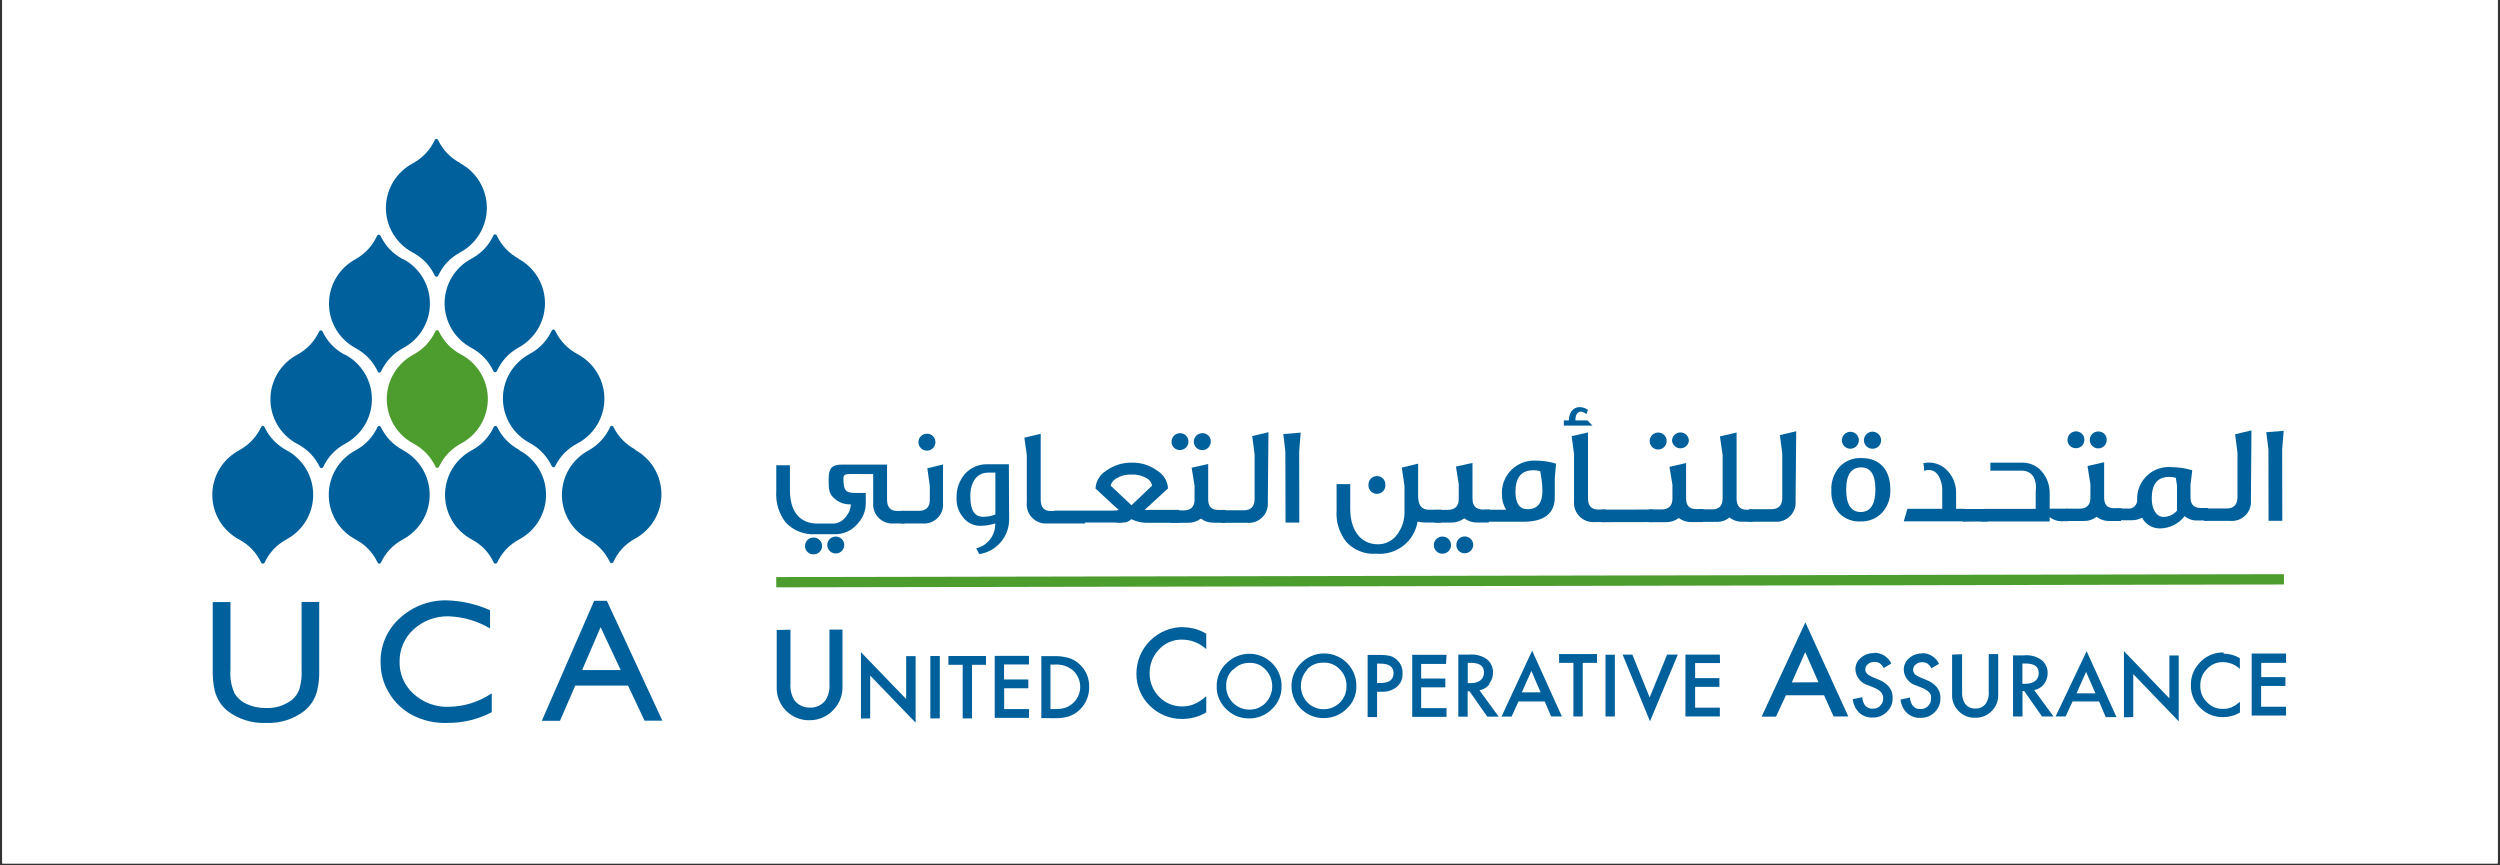 <svg xmlns="http://www.w3.org/2000/svg" xmlns:xlink="http://www.w3.org/1999/xlink" width="500" viewBox="0 0 375 129.75" height="173" preserveAspectRatio="xMidYMid meet"><rect x="0" y="0" width="375" height="129.75" fill="#333333" stroke="none"/><defs><clipPath id="a3a90cc6fd"><path d="M 0.359 0 L 374.637 0 L 374.637 129.5 L 0.359 129.5 Z M 0.359 0 " clip-rule="nonzero"></path></clipPath><clipPath id="ae79927abd"><path d="M 116 93 L 343 93 L 343 108.422 L 116 108.422 Z M 116 93 " clip-rule="nonzero"></path></clipPath><clipPath id="96f7be164c"><path d="M 31 20.84 L 100 20.84 L 100 108.422 L 31 108.422 Z M 31 20.84 " clip-rule="nonzero"></path></clipPath></defs><g clip-path="url(#a3a90cc6fd)"><path fill="#ffffff" d="M 0.359 0 L 374.641 0 L 374.641 136.238 L 0.359 136.238 Z M 0.359 0 " fill-opacity="1" fill-rule="nonzero"></path><path fill="#ffffff" d="M 0.359 0 L 374.641 0 L 374.641 129.5 L 0.359 129.5 Z M 0.359 0 " fill-opacity="1" fill-rule="nonzero"></path><path fill="#ffffff" d="M 0.359 0 L 374.641 0 L 374.641 129.5 L 0.359 129.5 Z M 0.359 0 " fill-opacity="1" fill-rule="nonzero"></path></g><g clip-path="url(#ae79927abd)"><path fill="#00609c" d="M 342.906 98.031 L 337.75 98.031 L 337.75 107.328 L 342.906 107.328 L 342.906 106.008 L 339.168 106.008 L 339.168 102.887 L 342.812 102.887 L 342.812 101.57 L 339.184 101.57 L 339.184 99.43 L 342.906 99.43 Z M 333.543 97.871 C 332.82 97.848 332.133 97.988 331.477 98.289 C 330.82 98.59 330.262 99.016 329.805 99.574 C 329.004 100.5 328.613 101.57 328.629 102.793 C 328.617 103.434 328.734 104.047 328.98 104.637 C 329.227 105.227 329.582 105.746 330.047 106.188 C 330.496 106.641 331.02 106.988 331.613 107.227 C 332.207 107.469 332.824 107.582 333.465 107.57 C 334.371 107.57 335.215 107.34 335.992 106.879 L 335.992 105.27 L 335.348 105.77 C 335.152 105.887 334.945 105.996 334.738 106.09 C 334.336 106.266 333.918 106.344 333.48 106.332 C 332.52 106.359 331.707 106.027 331.047 105.332 C 330.359 104.648 330.027 103.824 330.047 102.855 C 330.031 101.883 330.363 101.043 331.047 100.348 C 331.699 99.645 332.504 99.301 333.465 99.316 C 334.43 99.344 335.266 99.68 335.977 100.332 L 335.977 98.723 C 335.227 98.277 334.418 98.055 333.543 98.047 M 319.988 107.555 L 319.988 101.117 L 326.809 108.195 L 326.809 98.32 L 325.406 98.32 L 325.406 104.754 L 318.59 97.66 L 318.59 107.602 Z M 311.48 104 L 312.914 100.781 L 314.316 104 Z M 315.863 107.57 L 317.477 107.57 L 312.996 97.676 L 308.34 107.473 L 309.836 107.473 L 310.883 105.223 L 314.863 105.223 Z M 303.359 99.527 L 303.859 99.527 C 305.164 99.527 305.809 100.008 305.809 100.957 C 305.809 101.906 305.148 102.566 303.809 102.566 L 303.359 102.566 Z M 306.582 102.633 C 306.953 102.16 307.141 101.621 307.145 101.023 C 307.16 100.633 307.09 100.258 306.926 99.902 C 306.766 99.543 306.531 99.242 306.227 98.996 C 305.426 98.438 304.539 98.207 303.566 98.305 L 301.957 98.305 L 301.957 107.473 L 303.375 107.473 L 303.375 103.66 L 303.633 103.66 L 306.309 107.473 L 308.031 107.473 L 305.133 103.516 C 305.746 103.391 306.246 103.078 306.629 102.582 M 292.816 98.191 L 292.816 104.176 C 292.781 105.113 293.09 105.922 293.738 106.605 C 294.422 107.328 295.266 107.684 296.266 107.664 C 297.27 107.68 298.117 107.324 298.812 106.605 C 299.453 105.922 299.758 105.109 299.73 104.176 L 299.73 98.109 L 298.312 98.109 L 298.312 103.707 C 298.367 104.332 298.238 104.918 297.926 105.461 C 297.535 106.02 296.996 106.293 296.316 106.281 C 295.637 106.301 295.098 106.031 294.703 105.477 C 294.398 104.934 294.27 104.348 294.316 103.727 L 294.316 98.129 Z M 288.371 98.016 C 287.613 97.992 286.945 98.227 286.371 98.723 C 285.832 99.184 285.562 99.766 285.566 100.477 C 285.594 101.035 285.785 101.535 286.137 101.973 C 286.492 102.406 286.941 102.695 287.484 102.84 L 288.387 103.211 C 288.598 103.293 288.797 103.402 288.98 103.531 C 289.141 103.629 289.277 103.746 289.402 103.887 C 289.512 104.008 289.594 104.145 289.645 104.305 C 289.668 104.469 289.668 104.637 289.645 104.801 C 289.66 105.234 289.516 105.605 289.207 105.914 C 288.902 106.207 288.535 106.355 288.113 106.363 C 287.578 106.387 287.152 106.184 286.84 105.75 C 286.629 105.406 286.516 105.031 286.5 104.625 L 285.082 104.93 C 285.164 105.723 285.484 106.398 286.051 106.957 C 286.625 107.469 287.297 107.707 288.062 107.684 C 288.898 107.699 289.613 107.418 290.207 106.828 C 290.801 106.238 291.086 105.527 291.062 104.691 C 291.078 104.09 290.898 103.555 290.531 103.082 C 290.086 102.578 289.547 102.207 288.918 101.973 L 287.984 101.586 C 287.305 101.312 286.969 100.941 286.969 100.492 C 286.961 100.156 287.09 99.883 287.355 99.672 C 287.637 99.434 287.965 99.32 288.336 99.332 C 288.613 99.324 288.871 99.391 289.109 99.527 C 289.371 99.719 289.57 99.961 289.707 100.25 L 290.852 99.574 C 290.625 99.086 290.281 98.695 289.828 98.406 C 289.375 98.117 288.879 97.969 288.336 97.965 M 281.117 97.965 C 280.359 97.945 279.695 98.184 279.121 98.676 C 278.574 99.133 278.305 99.715 278.312 100.426 C 278.34 100.988 278.531 101.488 278.887 101.922 C 279.238 102.359 279.688 102.648 280.23 102.793 L 281.133 103.16 C 281.352 103.246 281.555 103.352 281.746 103.484 C 281.902 103.582 282.043 103.699 282.164 103.836 C 282.266 103.965 282.34 104.102 282.391 104.254 C 282.453 104.41 282.48 104.57 282.473 104.738 C 282.488 105.176 282.344 105.551 282.035 105.863 C 281.738 106.164 281.379 106.309 280.957 106.297 C 280.422 106.336 279.996 106.137 279.684 105.703 C 279.477 105.355 279.363 104.98 279.344 104.578 L 277.91 104.883 C 278 105.668 278.32 106.344 278.879 106.91 C 279.453 107.414 280.125 107.656 280.891 107.633 C 281.723 107.645 282.438 107.359 283.035 106.781 C 283.637 106.195 283.922 105.48 283.891 104.641 C 283.906 104.043 283.727 103.508 283.359 103.035 C 282.918 102.523 282.379 102.152 281.746 101.922 L 280.828 101.539 C 280.152 101.246 279.797 100.895 279.797 100.445 C 279.789 100.105 279.918 99.832 280.184 99.625 C 280.461 99.387 280.785 99.273 281.148 99.285 C 281.434 99.273 281.695 99.34 281.941 99.477 C 282.203 99.668 282.41 99.91 282.551 100.203 L 283.695 99.527 C 283.465 99.039 283.121 98.648 282.664 98.355 C 282.207 98.066 281.707 97.918 281.168 97.918 M 268.773 102.359 L 270.785 97.82 L 272.77 102.34 Z M 275.043 107.473 L 277.25 107.473 L 270.805 93.352 L 264.242 107.504 L 266.402 107.504 L 267.887 104.289 L 273.609 104.289 Z M 257.977 98.191 L 252.816 98.191 L 252.816 107.473 L 257.977 107.473 L 257.977 106.152 L 254.27 106.152 L 254.27 103.031 L 257.91 103.031 L 257.91 101.715 L 254.27 101.715 L 254.27 99.461 L 258.008 99.461 Z M 243.391 98.191 L 247.5 108.195 L 251.672 98.191 L 250.062 98.191 L 247.449 104.625 L 244.855 98.191 Z M 240.828 107.473 L 242.23 107.473 L 242.23 98.207 L 240.828 98.207 Z M 239.555 99.43 L 239.555 98.109 L 233.863 98.109 L 233.863 99.43 L 236.008 99.43 L 236.008 107.473 L 237.41 107.473 L 237.41 99.43 Z M 228.273 103.852 L 229.707 100.637 L 231.094 103.852 Z M 232.672 107.473 L 234.285 107.473 L 229.82 97.598 L 225.227 107.488 L 226.742 107.488 L 227.773 105.223 L 231.707 105.223 Z M 220.164 99.43 L 220.664 99.43 C 221.953 99.43 222.598 99.914 222.598 100.863 C 222.598 101.812 221.938 102.469 220.602 102.469 L 220.164 102.469 Z M 223.391 102.535 C 223.762 102.062 223.949 101.527 223.953 100.926 C 223.969 100.531 223.895 100.156 223.734 99.797 C 223.57 99.438 223.34 99.133 223.035 98.883 C 222.227 98.332 221.332 98.102 220.359 98.191 L 218.746 98.191 L 218.746 107.504 L 220.148 107.504 L 220.148 103.691 L 220.422 103.691 L 223.098 107.504 L 224.809 107.504 L 221.922 103.547 C 222.535 103.426 223.035 103.121 223.422 102.633 M 216.977 98.223 L 211.832 98.223 L 211.832 107.535 L 216.977 107.535 L 216.977 106.219 L 213.172 106.219 L 213.172 103.098 L 216.797 103.098 L 216.797 101.777 L 213.172 101.777 L 213.172 99.59 L 216.91 99.59 Z M 206.562 99.543 L 207.031 99.543 C 208.352 99.543 209.031 100.008 209.031 100.973 C 209.031 101.938 208.387 102.453 207.094 102.453 L 206.562 102.453 Z M 207.227 103.758 C 208.094 103.805 208.867 103.559 209.547 103.016 C 210.141 102.473 210.422 101.797 210.383 100.992 C 210.406 100.211 210.141 99.555 209.578 99.012 C 209.273 98.715 208.922 98.508 208.516 98.383 C 207.934 98.273 207.348 98.223 206.758 98.238 L 205.145 98.238 L 205.145 107.555 L 206.562 107.555 L 206.562 103.773 Z M 196.055 100.41 C 196.73 99.715 197.551 99.379 198.523 99.398 C 199.492 99.367 200.309 99.707 200.973 100.41 C 201.66 101.102 201.992 101.934 201.973 102.906 C 201.988 103.875 201.652 104.707 200.973 105.398 C 200.648 105.715 200.277 105.957 199.859 106.129 C 199.441 106.301 199.008 106.383 198.555 106.383 C 198.102 106.383 197.668 106.301 197.25 106.129 C 196.828 105.957 196.461 105.715 196.137 105.398 C 195.812 105.062 195.566 104.676 195.391 104.242 C 195.219 103.812 195.133 103.363 195.133 102.895 C 195.133 102.43 195.219 101.98 195.391 101.551 C 195.566 101.117 195.812 100.73 196.137 100.395 M 195.316 106.477 C 196.23 107.297 197.305 107.711 198.539 107.715 C 199.191 107.723 199.816 107.602 200.422 107.359 C 201.027 107.113 201.559 106.758 202.02 106.297 C 202.492 105.859 202.855 105.344 203.105 104.75 C 203.355 104.152 203.473 103.535 203.453 102.887 C 203.457 102.406 203.391 101.934 203.254 101.473 C 203.117 101.012 202.914 100.578 202.648 100.176 C 202.383 99.773 202.062 99.422 201.688 99.117 C 201.316 98.809 200.906 98.566 200.461 98.383 C 200.012 98.199 199.551 98.082 199.066 98.039 C 198.586 97.996 198.109 98.02 197.637 98.117 C 197.164 98.215 196.719 98.383 196.293 98.613 C 195.871 98.844 195.492 99.133 195.152 99.477 C 194.922 99.707 194.715 99.961 194.531 100.234 C 194.348 100.504 194.195 100.793 194.074 101.098 C 193.949 101.398 193.859 101.711 193.801 102.035 C 193.742 102.355 193.715 102.68 193.723 103.008 C 193.727 103.336 193.766 103.66 193.84 103.977 C 193.914 104.297 194.016 104.605 194.152 104.902 C 194.289 105.203 194.453 105.484 194.645 105.746 C 194.84 106.012 195.055 106.254 195.297 106.477 M 184.969 100.477 C 185.625 99.781 186.43 99.434 187.387 99.43 C 188.355 99.398 189.172 99.738 189.836 100.445 C 190.156 100.781 190.402 101.164 190.574 101.594 C 190.746 102.023 190.832 102.473 190.832 102.938 C 190.832 103.402 190.746 103.848 190.574 104.277 C 190.402 104.711 190.156 105.094 189.836 105.43 C 189.156 106.125 188.328 106.465 187.352 106.441 C 186.891 106.434 186.449 106.34 186.027 106.156 C 185.605 105.973 185.23 105.715 184.91 105.387 C 184.59 105.059 184.344 104.68 184.172 104.25 C 184 103.824 183.918 103.379 183.922 102.922 C 183.902 101.953 184.234 101.129 184.918 100.445 M 184.098 106.523 C 185.016 107.348 186.09 107.758 187.32 107.762 C 187.973 107.777 188.605 107.66 189.207 107.414 C 189.812 107.168 190.344 106.812 190.801 106.348 C 191.273 105.906 191.633 105.387 191.883 104.793 C 192.133 104.199 192.25 103.582 192.238 102.938 C 192.242 102.453 192.176 101.984 192.039 101.52 C 191.898 101.059 191.699 100.625 191.43 100.227 C 191.164 99.824 190.844 99.469 190.473 99.164 C 190.098 98.859 189.688 98.613 189.242 98.43 C 188.797 98.246 188.332 98.133 187.852 98.086 C 187.371 98.043 186.895 98.07 186.422 98.168 C 185.949 98.266 185.5 98.43 185.078 98.66 C 184.652 98.895 184.273 99.18 183.938 99.527 C 183.473 99.965 183.117 100.48 182.867 101.066 C 182.621 101.656 182.496 102.266 182.504 102.906 C 182.48 103.598 182.609 104.262 182.895 104.898 C 183.176 105.531 183.582 106.074 184.113 106.523 M 177.508 94.059 C 177.047 94.055 176.586 94.098 176.137 94.184 C 175.684 94.27 175.242 94.402 174.816 94.574 C 174.387 94.75 173.98 94.965 173.598 95.219 C 173.211 95.473 172.855 95.762 172.527 96.086 C 172.203 96.41 171.91 96.762 171.652 97.145 C 171.395 97.527 171.176 97.93 171 98.355 C 170.824 98.781 170.688 99.219 170.598 99.672 C 170.508 100.121 170.465 100.578 170.465 101.039 C 170.453 101.945 170.621 102.82 170.973 103.66 C 171.32 104.496 171.824 105.234 172.477 105.863 C 173.117 106.504 173.855 106.996 174.695 107.34 C 175.535 107.684 176.406 107.852 177.312 107.844 C 178.609 107.844 179.82 107.516 180.938 106.863 L 180.938 104.434 C 180.645 104.691 180.332 104.926 180.004 105.141 C 179.734 105.324 179.449 105.48 179.148 105.605 C 178.574 105.855 177.973 105.973 177.344 105.961 C 176.691 105.973 176.066 105.852 175.465 105.605 C 174.859 105.355 174.332 104.996 173.879 104.527 C 173.414 104.059 173.055 103.52 172.805 102.902 C 172.555 102.289 172.438 101.652 172.445 100.992 C 172.434 100.324 172.551 99.68 172.797 99.055 C 173.043 98.434 173.398 97.883 173.863 97.402 C 174.309 96.926 174.828 96.559 175.43 96.301 C 176.031 96.047 176.66 95.926 177.312 95.941 C 178.703 95.961 179.91 96.441 180.938 97.371 L 180.938 95.055 C 179.871 94.418 178.719 94.098 177.473 94.09 M 157.57 99.688 L 158.199 99.688 C 159.219 99.617 160.125 99.902 160.922 100.539 C 161.141 100.734 161.328 100.953 161.488 101.195 C 161.645 101.438 161.773 101.695 161.863 101.973 C 161.953 102.246 162.008 102.531 162.027 102.82 C 162.043 103.109 162.023 103.398 161.965 103.684 C 161.91 103.965 161.816 104.238 161.688 104.5 C 161.555 104.758 161.395 105 161.203 105.215 C 161.012 105.434 160.797 105.625 160.555 105.785 C 160.312 105.949 160.055 106.074 159.777 106.168 C 159.25 106.316 158.715 106.383 158.168 106.363 L 157.57 106.363 Z M 158.102 107.73 C 158.848 107.758 159.578 107.672 160.293 107.473 C 160.75 107.316 161.172 107.09 161.559 106.801 C 161.945 106.508 162.273 106.164 162.551 105.77 C 162.828 105.371 163.035 104.945 163.176 104.48 C 163.316 104.02 163.383 103.547 163.371 103.066 C 163.398 102.414 163.281 101.785 163.027 101.184 C 162.773 100.582 162.406 100.062 161.922 99.625 C 161.457 99.188 160.922 98.875 160.309 98.691 C 159.582 98.484 158.84 98.395 158.086 98.418 L 156.199 98.418 L 156.199 107.715 Z M 154.348 98.383 L 149.207 98.383 L 149.207 107.684 L 154.348 107.684 L 154.348 106.363 L 150.625 106.363 L 150.625 103.242 L 154.25 103.242 L 154.25 101.922 L 150.609 101.922 L 150.609 99.672 L 154.348 99.672 Z M 147.902 99.719 L 147.902 98.402 L 142.262 98.402 L 142.262 99.719 L 144.402 99.719 L 144.402 107.762 L 145.805 107.762 L 145.805 99.719 Z M 139.551 107.762 L 140.969 107.762 L 140.969 98.402 L 139.551 98.402 Z M 130.527 107.762 L 130.527 101.328 L 137.344 108.406 L 137.344 98.418 L 135.926 98.418 L 135.926 104.852 L 129.141 97.82 L 129.141 107.777 Z M 116.508 94.492 L 116.508 103.051 C 116.496 103.379 116.516 103.703 116.574 104.027 C 116.629 104.352 116.715 104.668 116.836 104.973 C 116.957 105.277 117.105 105.57 117.285 105.844 C 117.465 106.121 117.672 106.375 117.902 106.605 C 118.133 106.84 118.387 107.047 118.66 107.23 C 118.938 107.41 119.227 107.562 119.531 107.688 C 119.836 107.809 120.152 107.902 120.473 107.961 C 120.797 108.02 121.125 108.043 121.453 108.035 C 122.145 108.035 122.801 107.898 123.43 107.617 C 124.059 107.336 124.605 106.941 125.062 106.426 C 125.504 105.957 125.84 105.422 126.066 104.82 C 126.289 104.219 126.391 103.594 126.371 102.953 L 126.371 94.445 L 124.418 94.445 L 124.418 102.484 C 124.488 103.379 124.301 104.219 123.855 104.996 C 123.582 105.375 123.238 105.664 122.816 105.867 C 122.395 106.07 121.953 106.16 121.484 106.137 C 121.023 106.152 120.582 106.062 120.168 105.859 C 119.75 105.656 119.406 105.367 119.133 104.996 C 118.691 104.223 118.504 103.391 118.57 102.504 L 118.57 94.461 Z M 116.508 94.492 " fill-opacity="1" fill-rule="nonzero"></path></g><path fill="#4c9c2e" d="M 116.434 86.559 L 342.59 86.125 L 342.594 87.672 L 116.434 88.102 Z M 116.434 86.559 " fill-opacity="1" fill-rule="nonzero"></path><path fill="#00609c" d="M 135.684 78.52 L 134.074 78.52 C 133.863 78.539 133.656 78.531 133.449 78.504 C 133.242 78.477 133.043 78.426 132.844 78.355 C 132.648 78.281 132.465 78.188 132.289 78.078 C 132.113 77.965 131.949 77.832 131.801 77.688 C 131.656 77.539 131.527 77.375 131.414 77.199 C 131.301 77.023 131.211 76.836 131.141 76.641 C 131.066 76.445 131.02 76.246 130.992 76.039 C 130.965 75.832 130.961 75.625 130.98 75.414 L 130.98 71.105 L 128.723 71.105 C 126.98 71.105 126.516 71.008 126.516 71.73 C 126.516 73.438 126.773 73.918 128.125 73.938 L 129.867 73.938 L 129.867 75.305 C 129.902 76.535 129.504 77.605 128.676 78.52 C 127.867 79.484 126.836 80.02 125.578 80.129 L 122.355 80.129 C 121.504 80.188 120.684 80.062 119.891 79.75 C 119.094 79.438 118.41 78.969 117.828 78.344 C 116.797 76.949 116.332 75.391 116.441 73.664 L 116.441 69.785 L 118.488 69.785 L 118.488 73.52 C 118.488 76.734 119.973 78.551 122.648 78.535 L 125.129 78.535 C 125.898 78.434 126.508 78.062 126.949 77.426 C 127.375 76.914 127.602 76.324 127.625 75.656 C 126.594 75.688 125.715 75.34 124.984 74.613 C 124.242 73.902 124.305 73.004 124.305 71.684 C 124.305 70.172 124.934 69.691 126.242 69.691 L 133.059 69.691 L 133.059 74.934 C 133.059 76.09 133.574 76.652 134.574 76.637 L 135.637 76.637 Z M 135.684 78.52 " fill-opacity="1" fill-rule="nonzero"></path><path fill="#00609c" d="M 140.309 66.328 C 140.309 66.496 140.277 66.66 140.211 66.816 C 140.148 66.973 140.055 67.109 139.934 67.227 C 139.816 67.348 139.676 67.438 139.52 67.504 C 139.363 67.566 139.199 67.598 139.031 67.598 C 138.863 67.598 138.699 67.566 138.543 67.5 C 138.387 67.434 138.25 67.34 138.129 67.219 C 138.012 67.102 137.922 66.961 137.855 66.805 C 137.793 66.648 137.762 66.484 137.762 66.316 C 137.766 66.148 137.801 65.984 137.863 65.832 C 137.93 65.676 138.023 65.539 138.145 65.418 C 138.266 65.301 138.406 65.211 138.562 65.148 C 138.719 65.086 138.883 65.055 139.055 65.059 C 139.223 65.055 139.383 65.086 139.539 65.148 C 139.695 65.215 139.832 65.305 139.953 65.426 C 140.07 65.547 140.16 65.684 140.223 65.84 C 140.285 65.996 140.312 66.16 140.309 66.328 M 141.453 75.465 C 141.473 75.668 141.465 75.875 141.438 76.078 C 141.41 76.281 141.363 76.48 141.289 76.672 C 141.219 76.867 141.129 77.051 141.02 77.223 C 140.906 77.395 140.777 77.555 140.633 77.699 C 140.488 77.848 140.328 77.973 140.152 78.086 C 139.98 78.195 139.797 78.285 139.602 78.355 C 139.41 78.43 139.211 78.477 139.008 78.504 C 138.801 78.531 138.598 78.539 138.391 78.52 L 135.168 78.52 L 135.168 76.621 L 137.859 76.621 C 138.891 76.621 139.473 76.074 139.473 75.012 L 139.473 72.906 L 139.102 70.238 L 141.453 69.672 Z M 149.305 77.168 L 149.305 70.895 L 148.191 70.895 C 146.578 70.895 145.547 72.246 145.547 74.418 C 145.547 76.59 146.207 77.523 147.496 77.523 C 148.129 77.52 148.734 77.402 149.32 77.168 M 151.367 77.621 C 151.383 77.945 151.371 78.266 151.328 78.59 C 151.285 78.91 151.215 79.227 151.113 79.535 C 151.016 79.844 150.887 80.141 150.73 80.426 C 150.574 80.711 150.395 80.98 150.188 81.234 C 149.984 81.484 149.758 81.715 149.508 81.926 C 149.262 82.137 148.996 82.324 148.715 82.484 C 148.43 82.645 148.137 82.777 147.828 82.887 C 147.523 82.992 147.207 83.07 146.887 83.121 L 146.434 82.25 C 146.848 82.148 147.234 81.98 147.594 81.746 C 147.949 81.512 148.258 81.227 148.52 80.887 C 148.777 80.547 148.973 80.176 149.105 79.77 C 149.238 79.363 149.297 78.945 149.285 78.52 C 148.559 78.75 147.812 78.867 147.047 78.875 C 146.535 78.875 146.055 78.766 145.598 78.539 C 145.141 78.312 144.758 77.996 144.453 77.586 C 143.766 76.742 143.445 75.777 143.484 74.691 C 143.449 73.367 143.848 72.188 144.676 71.152 C 145.105 70.656 145.621 70.277 146.223 70.012 C 146.824 69.746 147.453 69.621 148.109 69.641 L 151.332 69.641 Z M 162.762 78.52 L 157.137 78.52 C 156.922 78.539 156.707 78.531 156.496 78.504 C 156.281 78.477 156.078 78.422 155.875 78.348 C 155.676 78.273 155.484 78.176 155.305 78.059 C 155.125 77.941 154.961 77.805 154.812 77.652 C 154.664 77.496 154.535 77.328 154.422 77.145 C 154.312 76.961 154.223 76.77 154.152 76.566 C 154.086 76.363 154.039 76.156 154.02 75.941 C 153.996 75.73 154 75.516 154.023 75.305 L 154.023 68.258 L 153.652 65.652 L 156.105 65.074 L 156.105 74.934 C 156.105 76.09 156.602 76.652 157.602 76.652 L 162.742 76.652 Z M 162.762 78.52 " fill-opacity="1" fill-rule="nonzero"></path><path fill="#00609c" d="M 172.816 72.844 C 172.719 72.344 172.445 71.973 171.996 71.73 C 171.289 71.328 170.531 71.148 169.723 71.184 C 168.914 71.148 168.16 71.336 167.465 71.75 C 167.02 71.988 166.73 72.355 166.594 72.844 L 169.723 75.785 Z M 176.91 78.422 L 171.867 78.422 C 171.102 78.387 170.379 78.203 169.691 77.875 C 169.371 78.211 168.977 78.379 168.512 78.375 C 168.117 78.453 167.719 78.453 167.32 78.375 L 158.152 78.375 L 158.152 76.59 L 167.016 76.59 C 167.281 76.59 167.547 76.559 167.805 76.492 C 167.32 76.09 166.191 74.996 164.324 73.277 C 164.355 72.727 164.512 72.215 164.797 71.742 C 165.082 71.27 165.461 70.891 165.934 70.605 C 167.078 69.789 168.348 69.387 169.754 69.398 C 171.168 69.367 172.449 69.77 173.59 70.605 C 174.062 70.887 174.441 71.266 174.727 71.734 C 175.012 72.203 175.172 72.711 175.203 73.262 L 171.703 76.477 C 171.984 76.512 172.262 76.512 172.543 76.477 L 176.91 76.477 Z M 176.91 78.422 " fill-opacity="1" fill-rule="nonzero"></path><path fill="#00609c" d="M 181.617 66.246 C 181.617 66.414 181.586 66.578 181.52 66.734 C 181.457 66.891 181.363 67.027 181.246 67.145 C 181.129 67.266 180.988 67.359 180.836 67.422 C 180.68 67.488 180.516 67.52 180.348 67.52 C 180.18 67.523 180.016 67.492 179.859 67.426 C 179.707 67.363 179.566 67.273 179.445 67.152 C 179.328 67.035 179.234 66.898 179.168 66.742 C 179.105 66.59 179.07 66.426 179.07 66.258 C 179.066 66.09 179.098 65.93 179.16 65.773 C 179.223 65.617 179.316 65.48 179.434 65.359 C 179.551 65.238 179.688 65.145 179.84 65.078 C 179.996 65.012 180.156 64.98 180.328 64.977 C 180.5 64.969 180.664 64.992 180.828 65.055 C 180.988 65.117 181.129 65.207 181.254 65.328 C 181.375 65.449 181.469 65.59 181.531 65.75 C 181.594 65.91 181.621 66.074 181.617 66.246 M 178.266 66.246 C 178.266 66.414 178.23 66.578 178.168 66.73 C 178.102 66.887 178.008 67.023 177.891 67.141 C 177.77 67.258 177.633 67.348 177.477 67.41 C 177.32 67.473 177.16 67.504 176.992 67.504 C 176.82 67.508 176.656 67.477 176.5 67.414 C 176.344 67.352 176.203 67.258 176.086 67.141 C 175.965 67.02 175.875 66.879 175.816 66.723 C 175.754 66.562 175.727 66.402 175.734 66.23 C 175.734 66.066 175.77 65.906 175.832 65.754 C 175.898 65.602 175.988 65.465 176.105 65.348 C 176.223 65.23 176.359 65.141 176.512 65.078 C 176.664 65.012 176.824 64.98 176.992 64.977 C 177.16 64.973 177.324 65 177.484 65.066 C 177.641 65.129 177.781 65.219 177.902 65.34 C 178.02 65.461 178.113 65.598 178.176 65.758 C 178.238 65.914 178.27 66.078 178.266 66.246 M 183.742 78.406 L 182.133 78.406 C 181.395 78.43 180.73 78.227 180.133 77.797 C 179.531 78.23 178.859 78.438 178.117 78.422 L 175.637 78.422 L 175.637 76.559 L 177.57 76.559 C 178.602 76.559 179.184 76.012 179.184 74.949 L 179.184 72.875 L 178.746 70.156 L 181.23 69.594 L 181.23 74.887 C 181.23 75.996 181.73 76.492 182.742 76.492 L 183.824 76.492 Z M 183.742 78.406 " fill-opacity="1" fill-rule="nonzero"></path><path fill="#00609c" d="M 190.172 75.305 C 190.191 75.512 190.191 75.719 190.164 75.926 C 190.137 76.137 190.09 76.336 190.02 76.535 C 189.949 76.73 189.855 76.918 189.746 77.094 C 189.633 77.273 189.504 77.438 189.355 77.586 C 189.207 77.734 189.047 77.863 188.871 77.977 C 188.695 78.09 188.508 78.184 188.312 78.258 C 188.113 78.328 187.914 78.379 187.703 78.406 C 187.496 78.434 187.289 78.441 187.078 78.422 L 183.164 78.422 L 183.164 76.543 L 186.578 76.543 C 187.609 76.543 188.191 75.98 188.191 74.836 L 188.191 68.176 L 187.836 65.41 L 190.27 64.832 Z M 195.105 64.895 L 194.879 67.68 L 194.895 78.391 L 192.832 78.391 L 192.801 67.711 L 192.496 65.105 Z M 207.805 72.664 C 207.824 72.844 207.809 73.02 207.754 73.195 C 207.699 73.367 207.609 73.52 207.488 73.656 C 207.367 73.789 207.227 73.895 207.059 73.969 C 206.895 74.043 206.723 74.078 206.539 74.078 C 206.359 74.078 206.184 74.043 206.02 73.969 C 205.855 73.895 205.711 73.789 205.59 73.656 C 205.469 73.52 205.383 73.367 205.328 73.195 C 205.273 73.02 205.254 72.844 205.273 72.664 C 205.273 72.5 205.305 72.34 205.371 72.184 C 205.434 72.031 205.523 71.895 205.645 71.777 C 205.762 71.66 205.898 71.57 206.051 71.508 C 206.203 71.441 206.363 71.41 206.531 71.41 C 206.703 71.406 206.867 71.434 207.023 71.5 C 207.184 71.562 207.32 71.652 207.441 71.773 C 207.562 71.895 207.652 72.031 207.719 72.191 C 207.781 72.348 207.809 72.512 207.805 72.68 M 216.203 78.375 L 213.77 78.375 C 213.387 78.379 213.008 78.328 212.641 78.23 C 212.582 78.59 212.492 78.938 212.367 79.277 C 212.246 79.621 212.09 79.945 211.906 80.258 C 211.723 80.57 211.508 80.863 211.27 81.133 C 211.027 81.406 210.766 81.652 210.477 81.875 C 210.191 82.098 209.883 82.289 209.562 82.453 C 209.238 82.617 208.902 82.75 208.551 82.852 C 208.203 82.953 207.848 83.02 207.488 83.055 C 207.125 83.09 206.766 83.09 206.402 83.055 C 205.547 83.121 204.723 82.992 203.93 82.668 C 203.137 82.348 202.457 81.863 201.891 81.223 C 200.848 79.828 200.379 78.262 200.488 76.527 L 200.488 72.617 L 202.535 72.617 L 202.535 76.348 C 202.535 79.566 204.145 81.656 206.691 81.641 C 207.23 81.645 207.746 81.531 208.23 81.301 C 208.719 81.07 209.129 80.742 209.465 80.32 C 210.34 79.199 210.742 77.93 210.672 76.508 L 210.672 72.891 L 210.27 70.141 L 212.719 69.543 L 212.719 74.371 C 212.719 75.77 213.234 76.461 214.332 76.461 L 216.25 76.461 Z M 216.203 78.375 " fill-opacity="1" fill-rule="nonzero"></path><path fill="#00609c" d="M 220.988 81.738 C 220.984 81.902 220.949 82.062 220.883 82.215 C 220.816 82.367 220.723 82.504 220.605 82.621 C 220.484 82.738 220.352 82.828 220.195 82.891 C 220.043 82.957 219.883 82.988 219.715 82.992 C 219.547 82.996 219.383 82.969 219.223 82.902 C 219.066 82.84 218.93 82.75 218.809 82.629 C 218.691 82.508 218.602 82.367 218.539 82.211 C 218.477 82.055 218.449 81.891 218.457 81.723 C 218.457 81.555 218.484 81.395 218.551 81.238 C 218.613 81.082 218.703 80.945 218.82 80.828 C 218.938 80.711 219.074 80.621 219.23 80.559 C 219.387 80.496 219.547 80.465 219.715 80.465 C 219.883 80.465 220.047 80.5 220.203 80.562 C 220.359 80.629 220.496 80.719 220.613 80.84 C 220.734 80.957 220.828 81.094 220.891 81.25 C 220.957 81.406 220.988 81.57 220.988 81.738 M 223.309 78.375 L 221.695 78.375 C 220.941 78.406 220.258 78.195 219.648 77.746 C 219.051 78.188 218.379 78.402 217.637 78.391 L 215.152 78.391 L 215.152 76.477 L 217.199 76.477 C 218.23 76.477 218.812 75.93 218.812 74.867 L 218.812 72.664 L 218.395 69.98 L 220.875 69.434 L 220.875 74.82 C 220.875 75.895 221.414 76.43 222.488 76.43 L 223.52 76.43 Z M 217.652 81.738 C 217.66 82 217.59 82.238 217.449 82.461 C 217.309 82.68 217.117 82.844 216.879 82.949 C 216.637 83.055 216.391 83.082 216.133 83.035 C 215.875 82.988 215.652 82.875 215.465 82.691 C 215.277 82.508 215.156 82.289 215.102 82.031 C 215.047 81.777 215.07 81.527 215.168 81.285 C 215.266 81.043 215.426 80.848 215.645 80.703 C 215.859 80.555 216.102 80.484 216.363 80.484 C 216.531 80.48 216.695 80.512 216.852 80.574 C 217.008 80.637 217.148 80.727 217.266 80.844 C 217.387 80.961 217.48 81.098 217.547 81.254 C 217.617 81.406 217.648 81.57 217.652 81.738 " fill-opacity="1" fill-rule="nonzero"></path><path fill="#00609c" d="M 231.223 71.895 L 231.043 70.688 C 230.691 70.578 230.332 70.527 229.965 70.543 C 228.207 70.543 227.32 71.637 227.32 73.758 C 227.32 75.512 227.934 76.398 229.145 76.379 C 230.625 76.379 231.367 75.449 231.367 73.582 C 231.359 72.996 231.309 72.41 231.223 71.828 M 233.414 69.496 L 233.219 71.684 L 233.219 74.578 C 233.219 77.023 231.609 78.262 228.531 78.262 L 222.695 78.262 L 222.695 76.461 L 225.918 76.461 C 225.504 75.773 225.293 75.027 225.289 74.227 C 225.27 73.883 225.281 73.539 225.332 73.199 C 225.383 72.859 225.469 72.527 225.59 72.207 C 225.715 71.883 225.867 71.578 226.055 71.289 C 226.242 71 226.457 70.734 226.703 70.492 C 226.945 70.246 227.215 70.035 227.504 69.848 C 227.793 69.66 228.102 69.508 228.422 69.387 C 228.746 69.27 229.078 69.184 229.422 69.133 C 229.762 69.082 230.105 69.07 230.449 69.094 C 231.473 69.098 232.469 69.254 233.445 69.562 M 240.828 78.312 L 239.215 78.312 C 239.008 78.328 238.797 78.324 238.59 78.293 C 238.383 78.266 238.184 78.215 237.984 78.145 C 237.789 78.07 237.602 77.98 237.426 77.867 C 237.25 77.754 237.09 77.625 236.941 77.477 C 236.793 77.328 236.66 77.168 236.551 76.992 C 236.438 76.816 236.344 76.629 236.273 76.434 C 236.199 76.238 236.148 76.035 236.121 75.828 C 236.094 75.621 236.086 75.414 236.105 75.207 L 236.105 68.113 L 235.75 65.426 L 238.199 64.863 L 238.199 74.723 C 238.199 75.867 238.715 76.43 239.715 76.43 L 240.844 76.43 Z M 238.875 63.836 L 234.574 63.836 L 234.574 63.062 L 235.332 63.062 C 235.332 61.922 235.945 61.066 236.941 61.066 C 237.406 61.074 237.824 61.215 238.199 61.488 L 237.941 62.145 C 237.742 61.914 237.488 61.781 237.184 61.742 C 236.605 61.742 236.312 62.195 236.312 63.062 L 238.121 63.062 Z M 238.875 63.836 " fill-opacity="1" fill-rule="nonzero"></path><path fill="#00609c" d="M 240.219 76.445 L 247.922 76.43 L 247.926 78.312 L 240.223 78.328 Z M 240.219 76.445 " fill-opacity="1" fill-rule="nonzero"></path><path fill="#00609c" d="M 253.332 66.117 C 253.297 66.441 253.156 66.707 252.918 66.922 C 252.676 67.141 252.391 67.246 252.066 67.246 C 251.746 67.246 251.461 67.141 251.219 66.922 C 250.977 66.707 250.84 66.441 250.805 66.117 C 250.805 65.953 250.84 65.793 250.902 65.641 C 250.969 65.488 251.059 65.352 251.176 65.234 C 251.293 65.117 251.43 65.027 251.582 64.965 C 251.734 64.898 251.895 64.867 252.059 64.863 C 252.23 64.863 252.395 64.895 252.555 64.957 C 252.711 65.023 252.852 65.117 252.973 65.238 C 253.09 65.359 253.184 65.5 253.246 65.656 C 253.309 65.816 253.336 65.98 253.332 66.152 M 249.996 66.152 C 249.996 66.32 249.965 66.48 249.902 66.637 C 249.84 66.793 249.746 66.93 249.629 67.051 C 249.508 67.172 249.371 67.262 249.215 67.328 C 249.062 67.395 248.898 67.426 248.73 67.426 C 248.562 67.43 248.398 67.398 248.242 67.332 C 248.086 67.27 247.949 67.176 247.828 67.059 C 247.707 66.941 247.613 66.805 247.551 66.648 C 247.484 66.492 247.453 66.332 247.449 66.164 C 247.449 65.992 247.48 65.832 247.543 65.676 C 247.605 65.52 247.695 65.383 247.812 65.262 C 247.934 65.141 248.066 65.047 248.223 64.984 C 248.379 64.918 248.539 64.883 248.707 64.879 C 248.879 64.875 249.043 64.906 249.203 64.969 C 249.363 65.031 249.5 65.121 249.625 65.242 C 249.746 65.363 249.84 65.5 249.902 65.66 C 249.969 65.816 250 65.98 249.996 66.152 M 255.477 78.312 L 253.863 78.312 C 253.109 78.348 252.43 78.145 251.816 77.699 C 251.223 78.137 250.559 78.348 249.82 78.328 L 247.32 78.328 L 247.32 76.414 L 249.254 76.414 C 250.27 76.414 250.867 75.867 250.867 74.805 L 250.867 72.73 L 250.418 70.027 L 252.914 69.449 L 252.914 74.758 C 252.914 75.867 253.43 76.363 254.43 76.363 L 255.523 76.363 Z M 255.477 78.312 " fill-opacity="1" fill-rule="nonzero"></path><path fill="#00609c" d="M 262.891 78.262 L 261.504 78.262 C 260.73 78.305 260.039 78.094 259.426 77.621 C 258.848 78.09 258.188 78.309 257.441 78.277 L 254.879 78.277 L 254.879 76.398 L 256.895 76.398 C 257.895 76.398 258.395 75.832 258.395 74.691 L 258.395 68.258 L 257.992 65.461 L 260.488 64.879 L 260.488 74.738 C 260.488 75.898 260.988 76.461 261.988 76.461 L 262.891 76.461 Z M 262.891 78.262 " fill-opacity="1" fill-rule="nonzero"></path><path fill="#00609c" d="M 269.336 75.141 C 269.355 75.352 269.352 75.559 269.324 75.766 C 269.297 75.977 269.246 76.176 269.176 76.375 C 269.102 76.57 269.012 76.758 268.898 76.934 C 268.785 77.113 268.656 77.273 268.508 77.426 C 268.359 77.574 268.199 77.703 268.02 77.816 C 267.844 77.93 267.656 78.023 267.461 78.094 C 267.262 78.168 267.059 78.219 266.852 78.246 C 266.645 78.273 266.434 78.281 266.227 78.262 L 262.324 78.262 L 262.324 76.379 L 265.727 76.379 C 266.758 76.379 267.34 75.816 267.34 74.676 L 267.34 68.031 L 266.984 65.266 L 269.434 64.688 Z M 282.164 66.055 C 282.164 66.223 282.133 66.383 282.066 66.539 C 282.004 66.691 281.91 66.828 281.793 66.949 C 281.672 67.066 281.535 67.156 281.379 67.219 C 281.223 67.281 281.059 67.312 280.891 67.309 C 280.719 67.312 280.555 67.285 280.395 67.223 C 280.234 67.16 280.094 67.066 279.973 66.949 C 279.848 66.828 279.754 66.691 279.688 66.531 C 279.621 66.375 279.586 66.211 279.586 66.039 C 279.586 65.867 279.621 65.703 279.684 65.547 C 279.75 65.387 279.844 65.25 279.965 65.129 C 280.086 65.008 280.223 64.914 280.383 64.848 C 280.539 64.785 280.703 64.75 280.875 64.75 C 281.047 64.75 281.211 64.785 281.371 64.848 C 281.527 64.914 281.668 65.008 281.789 65.129 C 281.91 65.25 282 65.387 282.066 65.547 C 282.133 65.703 282.164 65.867 282.164 66.039 M 281.312 73.438 C 281.312 71.219 280.602 70.109 279.184 70.109 C 277.668 70.109 276.926 71.234 276.926 73.438 C 276.926 75.641 277.652 76.801 279.102 76.801 C 280.555 76.801 281.312 75.656 281.312 73.438 M 278.828 66.055 C 278.824 66.223 278.789 66.383 278.723 66.535 C 278.656 66.691 278.562 66.828 278.441 66.945 C 278.32 67.062 278.184 67.152 278.027 67.215 C 277.871 67.277 277.707 67.309 277.539 67.309 C 277.371 67.309 277.211 67.273 277.055 67.207 C 276.898 67.141 276.762 67.047 276.645 66.926 C 276.527 66.805 276.438 66.668 276.375 66.512 C 276.312 66.352 276.281 66.191 276.281 66.023 C 276.285 65.855 276.32 65.691 276.387 65.539 C 276.453 65.383 276.547 65.246 276.668 65.129 C 276.789 65.012 276.926 64.922 277.082 64.859 C 277.242 64.797 277.402 64.766 277.57 64.77 C 277.742 64.77 277.902 64.805 278.059 64.871 C 278.215 64.938 278.352 65.031 278.469 65.152 C 278.586 65.273 278.676 65.41 278.738 65.566 C 278.801 65.723 278.832 65.887 278.828 66.055 M 283.551 73.422 C 283.602 74.742 283.195 75.898 282.328 76.895 C 281.91 77.336 281.418 77.672 280.855 77.902 C 280.293 78.129 279.711 78.234 279.102 78.215 C 278.5 78.25 277.918 78.16 277.355 77.945 C 276.793 77.73 276.301 77.406 275.879 76.977 C 275.039 76.008 274.645 74.879 274.703 73.598 C 274.641 72.262 275.035 71.086 275.895 70.059 C 276.324 69.598 276.832 69.246 277.422 69.008 C 278.008 68.773 278.617 68.672 279.25 68.707 C 281.941 68.707 283.551 70.445 283.551 73.422 M 294.914 78.199 L 285.566 78.199 L 286.113 76.316 L 291.336 76.316 L 291.336 73.695 C 291.371 72.828 291.168 72.027 290.723 71.281 C 290.375 70.758 289.887 70.492 289.258 70.492 C 289.031 70.492 288.816 70.539 288.613 70.637 C 288.613 70.43 288.613 70.027 288.5 69.465 C 288.715 69.453 288.93 69.426 289.145 69.383 C 289.73 69.359 290.297 69.461 290.836 69.695 C 291.379 69.93 291.84 70.27 292.223 70.719 C 293.047 71.676 293.445 72.785 293.414 74.047 L 293.414 76.316 L 294.77 76.316 Z M 294.914 78.199 " fill-opacity="1" fill-rule="nonzero"></path><path fill="#00609c" d="M 294.426 76.355 L 298.117 76.352 L 298.117 78.23 L 294.43 78.238 Z M 316.008 65.988 C 316.008 66.16 315.977 66.32 315.914 66.477 C 315.848 66.633 315.754 66.77 315.637 66.887 C 315.516 67.008 315.379 67.098 315.223 67.164 C 315.066 67.23 314.906 67.262 314.734 67.262 C 314.566 67.262 314.406 67.23 314.25 67.164 C 314.094 67.098 313.957 67.008 313.836 66.887 C 313.715 66.77 313.625 66.633 313.559 66.477 C 313.496 66.32 313.465 66.16 313.465 65.988 C 313.465 65.82 313.496 65.66 313.559 65.504 C 313.625 65.348 313.715 65.211 313.836 65.09 C 313.957 64.973 314.094 64.879 314.25 64.816 C 314.406 64.75 314.566 64.719 314.734 64.719 C 314.906 64.715 315.07 64.746 315.23 64.809 C 315.387 64.871 315.527 64.961 315.645 65.082 C 315.766 65.203 315.859 65.34 315.922 65.5 C 315.984 65.656 316.016 65.82 316.008 65.988 M 312.656 65.988 C 312.656 66.156 312.625 66.316 312.559 66.473 C 312.496 66.625 312.402 66.762 312.281 66.879 C 312.164 66.992 312.023 67.082 311.867 67.145 C 311.711 67.203 311.551 67.234 311.383 67.23 C 311.215 67.234 311.051 67.203 310.895 67.141 C 310.738 67.078 310.598 66.984 310.48 66.867 C 310.359 66.746 310.27 66.605 310.207 66.449 C 310.148 66.289 310.121 66.129 310.125 65.957 C 310.129 65.793 310.164 65.633 310.227 65.48 C 310.293 65.328 310.383 65.191 310.5 65.074 C 310.617 64.957 310.754 64.867 310.906 64.805 C 311.059 64.738 311.219 64.707 311.383 64.703 C 311.555 64.699 311.723 64.727 311.879 64.793 C 312.039 64.855 312.18 64.949 312.301 65.07 C 312.422 65.191 312.512 65.332 312.574 65.492 C 312.637 65.652 312.664 65.82 312.656 65.988 M 318.152 78.148 L 316.543 78.148 C 315.785 78.18 315.102 77.973 314.496 77.523 C 313.895 77.965 313.223 78.172 312.48 78.148 L 310.031 78.148 L 310.031 76.301 L 311.949 76.301 C 312.98 76.301 313.559 75.754 313.559 74.691 L 313.559 72.617 L 313.125 69.898 L 315.621 69.336 L 315.621 74.629 C 315.621 75.738 316.121 76.234 317.137 76.234 L 318.234 76.234 Z M 318.152 78.148 " fill-opacity="1" fill-rule="nonzero"></path><path fill="#00609c" d="M 326.551 76.672 L 326.551 72.844 L 326.371 71.668 C 326.047 71.574 325.711 71.531 325.371 71.539 C 323.633 71.539 322.762 72.617 322.762 74.758 C 322.762 76.492 323.52 77.539 324.52 77.539 C 325.332 77.523 326.008 77.211 326.551 76.605 M 331.176 78.07 L 329.676 78.07 C 328.934 78.109 328.27 77.895 327.695 77.426 C 327.25 78 326.703 78.449 326.055 78.773 C 325.402 79.094 324.715 79.258 323.988 79.262 C 323.422 79.27 322.902 79.129 322.418 78.84 C 321.938 78.547 321.566 78.152 321.312 77.652 C 320.809 77.922 320.27 78.051 319.699 78.039 L 317.523 78.039 L 317.523 76.285 L 319.137 76.285 C 319.328 76.312 319.52 76.297 319.703 76.238 C 319.891 76.18 320.055 76.082 320.195 75.945 C 320.336 75.809 320.438 75.652 320.504 75.469 C 320.57 75.285 320.594 75.094 320.57 74.902 C 320.562 74.562 320.59 74.23 320.652 73.898 C 320.715 73.57 320.812 73.25 320.941 72.938 C 321.074 72.629 321.234 72.336 321.43 72.059 C 321.625 71.785 321.844 71.531 322.094 71.305 C 322.34 71.074 322.609 70.875 322.902 70.703 C 323.191 70.531 323.496 70.395 323.816 70.289 C 324.137 70.184 324.465 70.113 324.801 70.074 C 325.137 70.039 325.473 70.039 325.809 70.074 C 326.84 70.082 327.852 70.238 328.836 70.543 L 328.578 72.715 L 328.578 74.594 C 328.578 75.707 329.098 76.203 330.191 76.203 L 331.207 76.203 Z M 331.176 78.07 " fill-opacity="1" fill-rule="nonzero"></path><path fill="#00609c" d="M 337.637 75.012 C 337.656 75.223 337.652 75.43 337.629 75.641 C 337.602 75.848 337.551 76.051 337.48 76.25 C 337.41 76.445 337.32 76.633 337.207 76.812 C 337.094 76.988 336.965 77.152 336.816 77.301 C 336.668 77.449 336.504 77.582 336.328 77.695 C 336.148 77.809 335.961 77.898 335.766 77.973 C 335.566 78.043 335.363 78.094 335.152 78.121 C 334.945 78.148 334.738 78.152 334.527 78.133 L 330.609 78.133 L 330.609 76.27 L 334.012 76.27 C 335.043 76.27 335.621 75.707 335.621 74.562 L 335.621 67.902 L 335.27 65.137 L 337.719 64.559 Z M 342.555 64.621 L 342.328 67.406 L 342.344 78.117 L 340.281 78.117 L 340.266 67.422 L 339.941 64.832 Z M 123.309 81.898 C 123.309 82.066 123.277 82.227 123.215 82.379 C 123.152 82.535 123.062 82.672 122.945 82.789 C 122.824 82.906 122.688 83 122.535 83.062 C 122.379 83.125 122.219 83.156 122.051 83.152 C 121.879 83.16 121.715 83.133 121.559 83.074 C 121.398 83.012 121.258 82.926 121.137 82.809 C 121.012 82.691 120.918 82.555 120.848 82.402 C 120.781 82.246 120.746 82.082 120.746 81.914 C 120.746 81.742 120.777 81.578 120.844 81.418 C 120.91 81.258 121.004 81.121 121.129 81 C 121.25 80.879 121.391 80.785 121.551 80.719 C 121.711 80.656 121.879 80.625 122.051 80.629 C 122.219 80.629 122.379 80.664 122.531 80.727 C 122.688 80.793 122.824 80.887 122.941 81.004 C 123.059 81.125 123.148 81.262 123.211 81.414 C 123.277 81.57 123.309 81.73 123.309 81.898 M 126.629 81.898 C 126.605 82.082 126.547 82.254 126.453 82.41 C 126.355 82.57 126.23 82.699 126.078 82.805 C 125.926 82.91 125.758 82.977 125.574 83.008 C 125.391 83.039 125.211 83.031 125.031 82.98 C 124.852 82.934 124.691 82.852 124.551 82.734 C 124.406 82.617 124.297 82.473 124.215 82.305 C 124.133 82.141 124.094 81.965 124.09 81.777 C 124.086 81.594 124.121 81.418 124.195 81.246 C 124.27 81.078 124.375 80.93 124.512 80.809 C 124.652 80.684 124.809 80.594 124.988 80.539 C 125.164 80.484 125.344 80.473 125.527 80.496 C 125.711 80.52 125.883 80.582 126.039 80.68 C 126.246 80.809 126.402 80.984 126.508 81.203 C 126.617 81.422 126.656 81.656 126.629 81.898 M 310.176 78.184 L 310.176 76.301 L 307.453 76.301 L 307.453 74.047 C 307.473 72.785 307.074 71.668 306.258 70.703 C 305.898 70.289 305.469 69.965 304.969 69.738 C 304.465 69.512 303.941 69.398 303.391 69.398 L 298.555 69.398 L 298.555 70.605 L 303.391 70.605 C 304.07 70.633 304.605 70.922 305 71.477 C 305.359 72.176 305.477 72.918 305.355 73.695 L 305.355 76.332 L 297.668 76.332 L 297.121 78.215 L 307.453 78.215 L 307.453 77.57 C 308.059 78.027 308.742 78.23 309.5 78.184 Z M 310.176 78.184 " fill-opacity="1" fill-rule="nonzero"></path><path fill="#4c9c2e" d="M 69.141 53.172 C 67.652 52.363 66.543 51.195 65.82 49.664 C 65.762 49.57 65.676 49.52 65.562 49.52 C 65.457 49.527 65.375 49.574 65.32 49.664 C 64.605 51.199 63.504 52.371 62.016 53.188 C 61.414 53.512 60.863 53.91 60.367 54.383 C 59.871 54.855 59.445 55.387 59.094 55.973 C 58.742 56.559 58.473 57.184 58.289 57.844 C 58.109 58.504 58.016 59.176 58.016 59.863 C 58.016 60.547 58.109 61.219 58.289 61.879 C 58.473 62.539 58.742 63.164 59.094 63.75 C 59.445 64.34 59.871 64.867 60.367 65.344 C 60.863 65.816 61.414 66.215 62.016 66.535 C 63.512 67.344 64.621 68.512 65.352 70.043 C 65.402 70.145 65.484 70.191 65.594 70.188 C 65.699 70.184 65.781 70.133 65.836 70.043 C 66.559 68.508 67.668 67.336 69.156 66.52 C 69.762 66.199 70.316 65.801 70.816 65.328 C 71.312 64.859 71.738 64.328 72.094 63.738 C 72.449 63.152 72.715 62.527 72.898 61.867 C 73.082 61.207 73.176 60.531 73.176 59.848 C 73.176 59.16 73.082 58.488 72.898 57.824 C 72.715 57.164 72.449 56.539 72.094 55.953 C 71.738 55.363 71.312 54.832 70.816 54.363 C 70.316 53.891 69.762 53.492 69.156 53.172 " fill-opacity="1" fill-rule="nonzero"></path><path fill="#00609c" d="M 43 67.551 C 41.508 66.742 40.398 65.57 39.664 64.043 C 39.625 63.93 39.543 63.875 39.422 63.883 C 39.309 63.891 39.23 63.945 39.18 64.043 C 38.453 65.57 37.344 66.738 35.859 67.551 C 35.254 67.875 34.703 68.273 34.203 68.746 C 33.703 69.219 33.277 69.75 32.926 70.336 C 32.57 70.926 32.305 71.551 32.121 72.211 C 31.938 72.875 31.844 73.547 31.844 74.234 C 31.844 74.918 31.938 75.594 32.121 76.254 C 32.305 76.918 32.57 77.543 32.926 78.129 C 33.277 78.719 33.703 79.25 34.203 79.723 C 34.703 80.195 35.254 80.594 35.859 80.918 C 37.348 81.719 38.457 82.883 39.18 84.406 C 39.234 84.496 39.316 84.547 39.422 84.551 C 39.535 84.551 39.621 84.504 39.68 84.406 C 40.398 82.879 41.5 81.711 42.984 80.902 C 43.59 80.574 44.137 80.176 44.633 79.703 C 45.129 79.23 45.555 78.699 45.906 78.109 C 46.258 77.52 46.527 76.898 46.707 76.234 C 46.891 75.574 46.98 74.902 46.98 74.219 C 46.98 73.531 46.891 72.859 46.707 72.199 C 46.527 71.539 46.258 70.914 45.906 70.324 C 45.555 69.738 45.129 69.207 44.633 68.734 C 44.137 68.258 43.59 67.859 42.984 67.535 M 60.453 67.52 C 58.965 66.723 57.852 65.562 57.117 64.043 C 57.066 63.945 56.988 63.891 56.875 63.883 C 56.754 63.875 56.676 63.93 56.633 64.043 C 55.918 65.574 54.816 66.742 53.332 67.551 C 52.723 67.875 52.172 68.273 51.672 68.746 C 51.176 69.219 50.75 69.75 50.395 70.336 C 50.043 70.926 49.773 71.551 49.59 72.211 C 49.406 72.875 49.316 73.547 49.316 74.234 C 49.316 74.918 49.406 75.594 49.59 76.254 C 49.773 76.918 50.043 77.543 50.395 78.129 C 50.75 78.719 51.176 79.25 51.672 79.723 C 52.172 80.195 52.723 80.594 53.332 80.918 C 54.82 81.719 55.926 82.883 56.652 84.406 C 56.707 84.496 56.785 84.547 56.891 84.551 C 57.004 84.555 57.086 84.508 57.133 84.406 C 57.855 82.875 58.961 81.703 60.453 80.902 C 61.059 80.574 61.609 80.176 62.105 79.703 C 62.602 79.23 63.023 78.699 63.375 78.109 C 63.727 77.52 63.996 76.898 64.18 76.234 C 64.359 75.574 64.453 74.902 64.453 74.219 C 64.453 73.531 64.359 72.859 64.18 72.199 C 63.996 71.539 63.727 70.914 63.375 70.324 C 63.023 69.738 62.602 69.207 62.105 68.734 C 61.609 68.258 61.059 67.859 60.453 67.535 M 77.891 67.484 C 76.418 66.691 75.309 65.547 74.57 64.043 C 74.52 63.938 74.434 63.883 74.312 63.883 C 74.203 63.891 74.121 63.945 74.07 64.043 C 73.348 65.574 72.242 66.742 70.754 67.551 C 70.148 67.875 69.598 68.273 69.102 68.75 C 68.605 69.223 68.184 69.754 67.828 70.34 C 67.477 70.93 67.211 71.555 67.027 72.215 C 66.844 72.875 66.754 73.547 66.754 74.234 C 66.754 74.918 66.844 75.59 67.027 76.254 C 67.211 76.914 67.477 77.535 67.828 78.125 C 68.184 78.715 68.605 79.246 69.102 79.719 C 69.598 80.191 70.148 80.59 70.754 80.918 C 72.25 81.711 73.355 82.875 74.07 84.406 C 74.133 84.504 74.219 84.551 74.328 84.551 C 74.438 84.547 74.516 84.496 74.57 84.406 C 75.293 82.875 76.398 81.703 77.891 80.902 C 78.5 80.578 79.051 80.18 79.551 79.707 C 80.047 79.234 80.473 78.703 80.828 78.113 C 81.18 77.523 81.449 76.898 81.633 76.238 C 81.816 75.578 81.906 74.902 81.906 74.219 C 81.906 73.531 81.816 72.855 81.633 72.195 C 81.449 71.535 81.18 70.91 80.828 70.32 C 80.473 69.73 80.047 69.203 79.551 68.73 C 79.051 68.254 78.5 67.859 77.891 67.535 M 95.344 67.453 C 93.871 66.672 92.758 65.535 92.008 64.043 C 91.969 63.934 91.887 63.875 91.77 63.875 C 91.648 63.875 91.566 63.934 91.527 64.043 C 90.832 65.559 89.754 66.727 88.305 67.551 C 87.695 67.875 87.145 68.273 86.645 68.746 C 86.148 69.219 85.723 69.75 85.367 70.336 C 85.016 70.926 84.746 71.551 84.562 72.211 C 84.379 72.875 84.285 73.547 84.285 74.234 C 84.285 74.918 84.379 75.594 84.562 76.254 C 84.746 76.918 85.016 77.543 85.367 78.129 C 85.723 78.719 86.148 79.25 86.645 79.723 C 87.145 80.195 87.695 80.594 88.305 80.918 C 89.727 81.719 90.789 82.855 91.492 84.328 C 91.551 84.418 91.629 84.465 91.734 84.473 C 91.848 84.469 91.934 84.422 91.992 84.328 C 92.68 82.805 93.754 81.633 95.215 80.82 C 95.82 80.496 96.371 80.098 96.867 79.621 C 97.363 79.148 97.789 78.617 98.141 78.027 C 98.492 77.441 98.758 76.816 98.941 76.156 C 99.125 75.496 99.215 74.82 99.215 74.137 C 99.215 73.453 99.125 72.777 98.941 72.117 C 98.758 71.457 98.492 70.832 98.141 70.246 C 97.789 69.656 97.363 69.125 96.867 68.652 C 96.371 68.18 95.82 67.777 95.215 67.453 M 51.703 53.203 C 50.203 52.398 49.094 51.23 48.367 49.695 C 48.316 49.602 48.234 49.551 48.125 49.551 C 48.012 49.547 47.934 49.594 47.883 49.695 C 47.16 51.23 46.055 52.406 44.562 53.219 C 43.957 53.543 43.406 53.941 42.91 54.414 C 42.414 54.887 41.992 55.418 41.641 56.004 C 41.285 56.594 41.02 57.215 40.836 57.875 C 40.652 58.535 40.562 59.211 40.562 59.895 C 40.562 60.578 40.652 61.25 40.836 61.91 C 41.02 62.57 41.285 63.195 41.641 63.781 C 41.992 64.371 42.414 64.902 42.91 65.375 C 43.406 65.848 43.957 66.246 44.562 66.57 C 46.09 67.363 47.227 68.531 47.98 70.074 C 48.031 70.172 48.113 70.219 48.223 70.219 C 48.332 70.219 48.41 70.172 48.465 70.074 C 49.188 68.543 50.293 67.367 51.785 66.555 C 52.387 66.23 52.938 65.832 53.434 65.359 C 53.93 64.887 54.355 64.355 54.707 63.766 C 55.059 63.18 55.328 62.555 55.512 61.895 C 55.691 61.234 55.785 60.562 55.785 59.879 C 55.785 59.191 55.691 58.52 55.512 57.859 C 55.328 57.199 55.059 56.578 54.707 55.988 C 54.355 55.402 53.93 54.871 53.434 54.398 C 52.938 53.926 52.387 53.527 51.785 53.203 M 86.66 53.137 C 85.129 52.324 83.996 51.133 83.258 49.566 C 83.203 49.477 83.121 49.43 83.016 49.422 C 82.906 49.422 82.828 49.473 82.773 49.566 C 82.051 51.102 80.945 52.277 79.453 53.09 C 78.848 53.414 78.297 53.809 77.797 54.281 C 77.297 54.754 76.871 55.285 76.52 55.871 C 76.164 56.461 75.895 57.082 75.711 57.746 C 75.527 58.406 75.438 59.078 75.438 59.766 C 75.438 60.453 75.527 61.125 75.711 61.785 C 75.895 62.445 76.164 63.07 76.52 63.66 C 76.871 64.246 77.297 64.777 77.797 65.25 C 78.297 65.723 78.848 66.117 79.453 66.441 C 80.945 67.25 82.051 68.418 82.773 69.945 C 82.832 70.035 82.91 70.086 83.016 70.09 C 83.129 70.098 83.211 70.047 83.258 69.945 C 84.016 68.426 85.148 67.273 86.66 66.488 C 87.262 66.164 87.812 65.766 88.309 65.293 C 88.809 64.82 89.23 64.289 89.582 63.703 C 89.934 63.113 90.203 62.492 90.387 61.832 C 90.57 61.172 90.66 60.5 90.66 59.812 C 90.66 59.129 90.57 58.457 90.387 57.797 C 90.203 57.137 89.934 56.512 89.582 55.926 C 89.23 55.336 88.809 54.805 88.309 54.332 C 87.812 53.859 87.262 53.461 86.66 53.137 M 60.391 38.855 C 58.898 38.047 57.793 36.879 57.07 35.348 C 57.012 35.254 56.926 35.203 56.812 35.203 C 56.707 35.211 56.625 35.258 56.57 35.348 C 55.871 36.863 54.797 38.039 53.348 38.871 C 52.742 39.195 52.191 39.594 51.695 40.066 C 51.199 40.539 50.773 41.07 50.422 41.656 C 50.07 42.246 49.801 42.867 49.621 43.527 C 49.438 44.188 49.348 44.863 49.348 45.547 C 49.348 46.23 49.438 46.902 49.621 47.562 C 49.801 48.223 50.07 48.848 50.422 49.438 C 50.773 50.023 51.199 50.555 51.695 51.027 C 52.191 51.5 52.742 51.898 53.348 52.223 C 54.836 53.031 55.941 54.199 56.668 55.727 C 56.707 55.844 56.789 55.895 56.91 55.891 C 57.02 55.883 57.102 55.828 57.148 55.727 C 57.875 54.195 58.98 53.02 60.469 52.207 C 61.078 51.883 61.629 51.488 62.129 51.016 C 62.625 50.543 63.055 50.012 63.406 49.426 C 63.762 48.836 64.031 48.211 64.215 47.551 C 64.398 46.891 64.488 46.215 64.488 45.531 C 64.488 44.844 64.398 44.172 64.215 43.512 C 64.031 42.848 63.762 42.223 63.406 41.637 C 63.055 41.047 62.625 40.52 62.129 40.047 C 61.629 39.574 61.078 39.176 60.469 38.855 M 77.844 38.824 C 76.344 38.012 75.234 36.84 74.508 35.301 C 74.457 35.199 74.379 35.152 74.266 35.156 C 74.148 35.145 74.07 35.195 74.023 35.301 C 73.305 36.836 72.199 38.004 70.703 38.809 C 70.098 39.129 69.543 39.527 69.047 40 C 68.547 40.473 68.121 41.004 67.77 41.594 C 67.414 42.184 67.148 42.809 66.965 43.469 C 66.781 44.129 66.688 44.805 66.688 45.488 C 66.688 46.176 66.781 46.852 66.965 47.512 C 67.148 48.172 67.414 48.797 67.77 49.387 C 68.121 49.977 68.547 50.508 69.047 50.98 C 69.543 51.453 70.098 51.852 70.703 52.172 C 72.191 52.98 73.301 54.148 74.023 55.68 C 74.074 55.781 74.152 55.832 74.266 55.84 C 74.383 55.84 74.469 55.785 74.523 55.68 C 75.215 54.156 76.289 52.98 77.746 52.156 C 78.352 51.832 78.902 51.434 79.398 50.961 C 79.895 50.488 80.32 49.957 80.672 49.371 C 81.023 48.785 81.289 48.16 81.473 47.5 C 81.656 46.84 81.746 46.168 81.746 45.48 C 81.746 44.797 81.656 44.125 81.473 43.465 C 81.289 42.805 81.023 42.18 80.672 41.594 C 80.32 41.004 79.895 40.477 79.398 40.004 C 78.902 39.527 78.352 39.129 77.746 38.809 " fill-opacity="1" fill-rule="nonzero"></path><g clip-path="url(#96f7be164c)"><path fill="#00609c" d="M 69.094 24.492 C 67.574 23.695 66.445 22.527 65.707 20.984 C 65.656 20.887 65.574 20.84 65.465 20.84 C 65.355 20.836 65.273 20.883 65.223 20.984 C 64.5 22.52 63.395 23.695 61.906 24.508 C 61.297 24.832 60.746 25.23 60.246 25.703 C 59.75 26.176 59.324 26.707 58.969 27.293 C 58.617 27.883 58.348 28.508 58.164 29.168 C 57.98 29.832 57.887 30.504 57.887 31.191 C 57.887 31.879 57.98 32.551 58.164 33.211 C 58.348 33.875 58.617 34.5 58.969 35.086 C 59.324 35.676 59.75 36.207 60.246 36.68 C 60.746 37.152 61.297 37.551 61.906 37.875 C 63.398 38.672 64.504 39.836 65.223 41.363 C 65.281 41.453 65.359 41.504 65.465 41.508 C 65.578 41.508 65.664 41.461 65.723 41.363 C 66.438 39.832 67.539 38.664 69.027 37.859 C 69.633 37.531 70.184 37.133 70.68 36.66 C 71.176 36.188 71.598 35.656 71.949 35.066 C 72.301 34.477 72.57 33.855 72.75 33.191 C 72.934 32.531 73.027 31.859 73.027 31.176 C 73.027 30.488 72.934 29.816 72.75 29.156 C 72.57 28.496 72.301 27.871 71.949 27.281 C 71.598 26.695 71.176 26.164 70.68 25.691 C 70.184 25.215 69.633 24.816 69.027 24.492 M 45.238 90.293 L 47.883 90.293 L 47.883 100.477 C 47.922 101.531 47.82 102.57 47.578 103.598 C 47.418 104.219 47.164 104.805 46.82 105.348 C 46.504 105.82 46.129 106.238 45.691 106.605 C 44.871 107.242 43.961 107.719 42.969 108.035 C 41.977 108.348 40.961 108.484 39.922 108.438 C 38.875 108.488 37.852 108.355 36.852 108.043 C 35.852 107.73 34.934 107.258 34.105 106.621 C 33.668 106.258 33.293 105.836 32.977 105.367 C 32.637 104.828 32.383 104.258 32.219 103.645 C 31.977 102.586 31.875 101.512 31.91 100.426 L 31.91 90.309 L 34.57 90.309 L 34.57 100.492 C 34.477 101.711 34.68 102.883 35.184 104 C 35.629 104.727 36.242 105.262 37.02 105.605 C 37.938 106.023 38.898 106.223 39.906 106.203 C 41.336 106.25 42.625 105.848 43.773 104.996 C 44.297 104.562 44.672 104.027 44.902 103.387 C 45.18 102.414 45.293 101.422 45.238 100.41 Z M 73.766 104 L 73.766 106.828 C 71.66 107.922 69.418 108.461 67.047 108.438 C 65.184 108.496 63.426 108.094 61.777 107.23 C 60.328 106.438 59.184 105.336 58.344 103.918 C 57.496 102.508 57.078 100.977 57.086 99.332 C 57.062 98.078 57.301 96.875 57.801 95.727 C 58.305 94.574 59.02 93.578 59.953 92.738 C 60.918 91.848 62.016 91.168 63.246 90.703 C 64.477 90.238 65.746 90.023 67.062 90.055 C 69.309 90.129 71.457 90.621 73.508 91.531 L 73.508 94.266 C 71.598 93.145 69.535 92.539 67.32 92.449 C 66.344 92.422 65.398 92.578 64.484 92.918 C 63.57 93.258 62.754 93.754 62.035 94.41 C 61.355 95.031 60.836 95.762 60.469 96.602 C 60.105 97.441 59.926 98.32 59.938 99.238 C 59.914 100.152 60.086 101.035 60.449 101.875 C 60.812 102.719 61.336 103.449 62.016 104.062 C 62.738 104.723 63.559 105.227 64.477 105.566 C 65.395 105.902 66.34 106.059 67.32 106.023 C 69.664 105.973 71.812 105.297 73.766 104 M 93.105 100.508 L 90.09 94.074 L 87.32 100.508 Z M 89.125 90.117 L 91.027 90.117 L 99.359 108.102 L 96.684 108.102 L 94.203 102.84 L 86.289 102.84 L 84 108.117 L 81.277 108.117 Z M 89.125 90.117 " fill-opacity="1" fill-rule="nonzero"></path></g></svg>